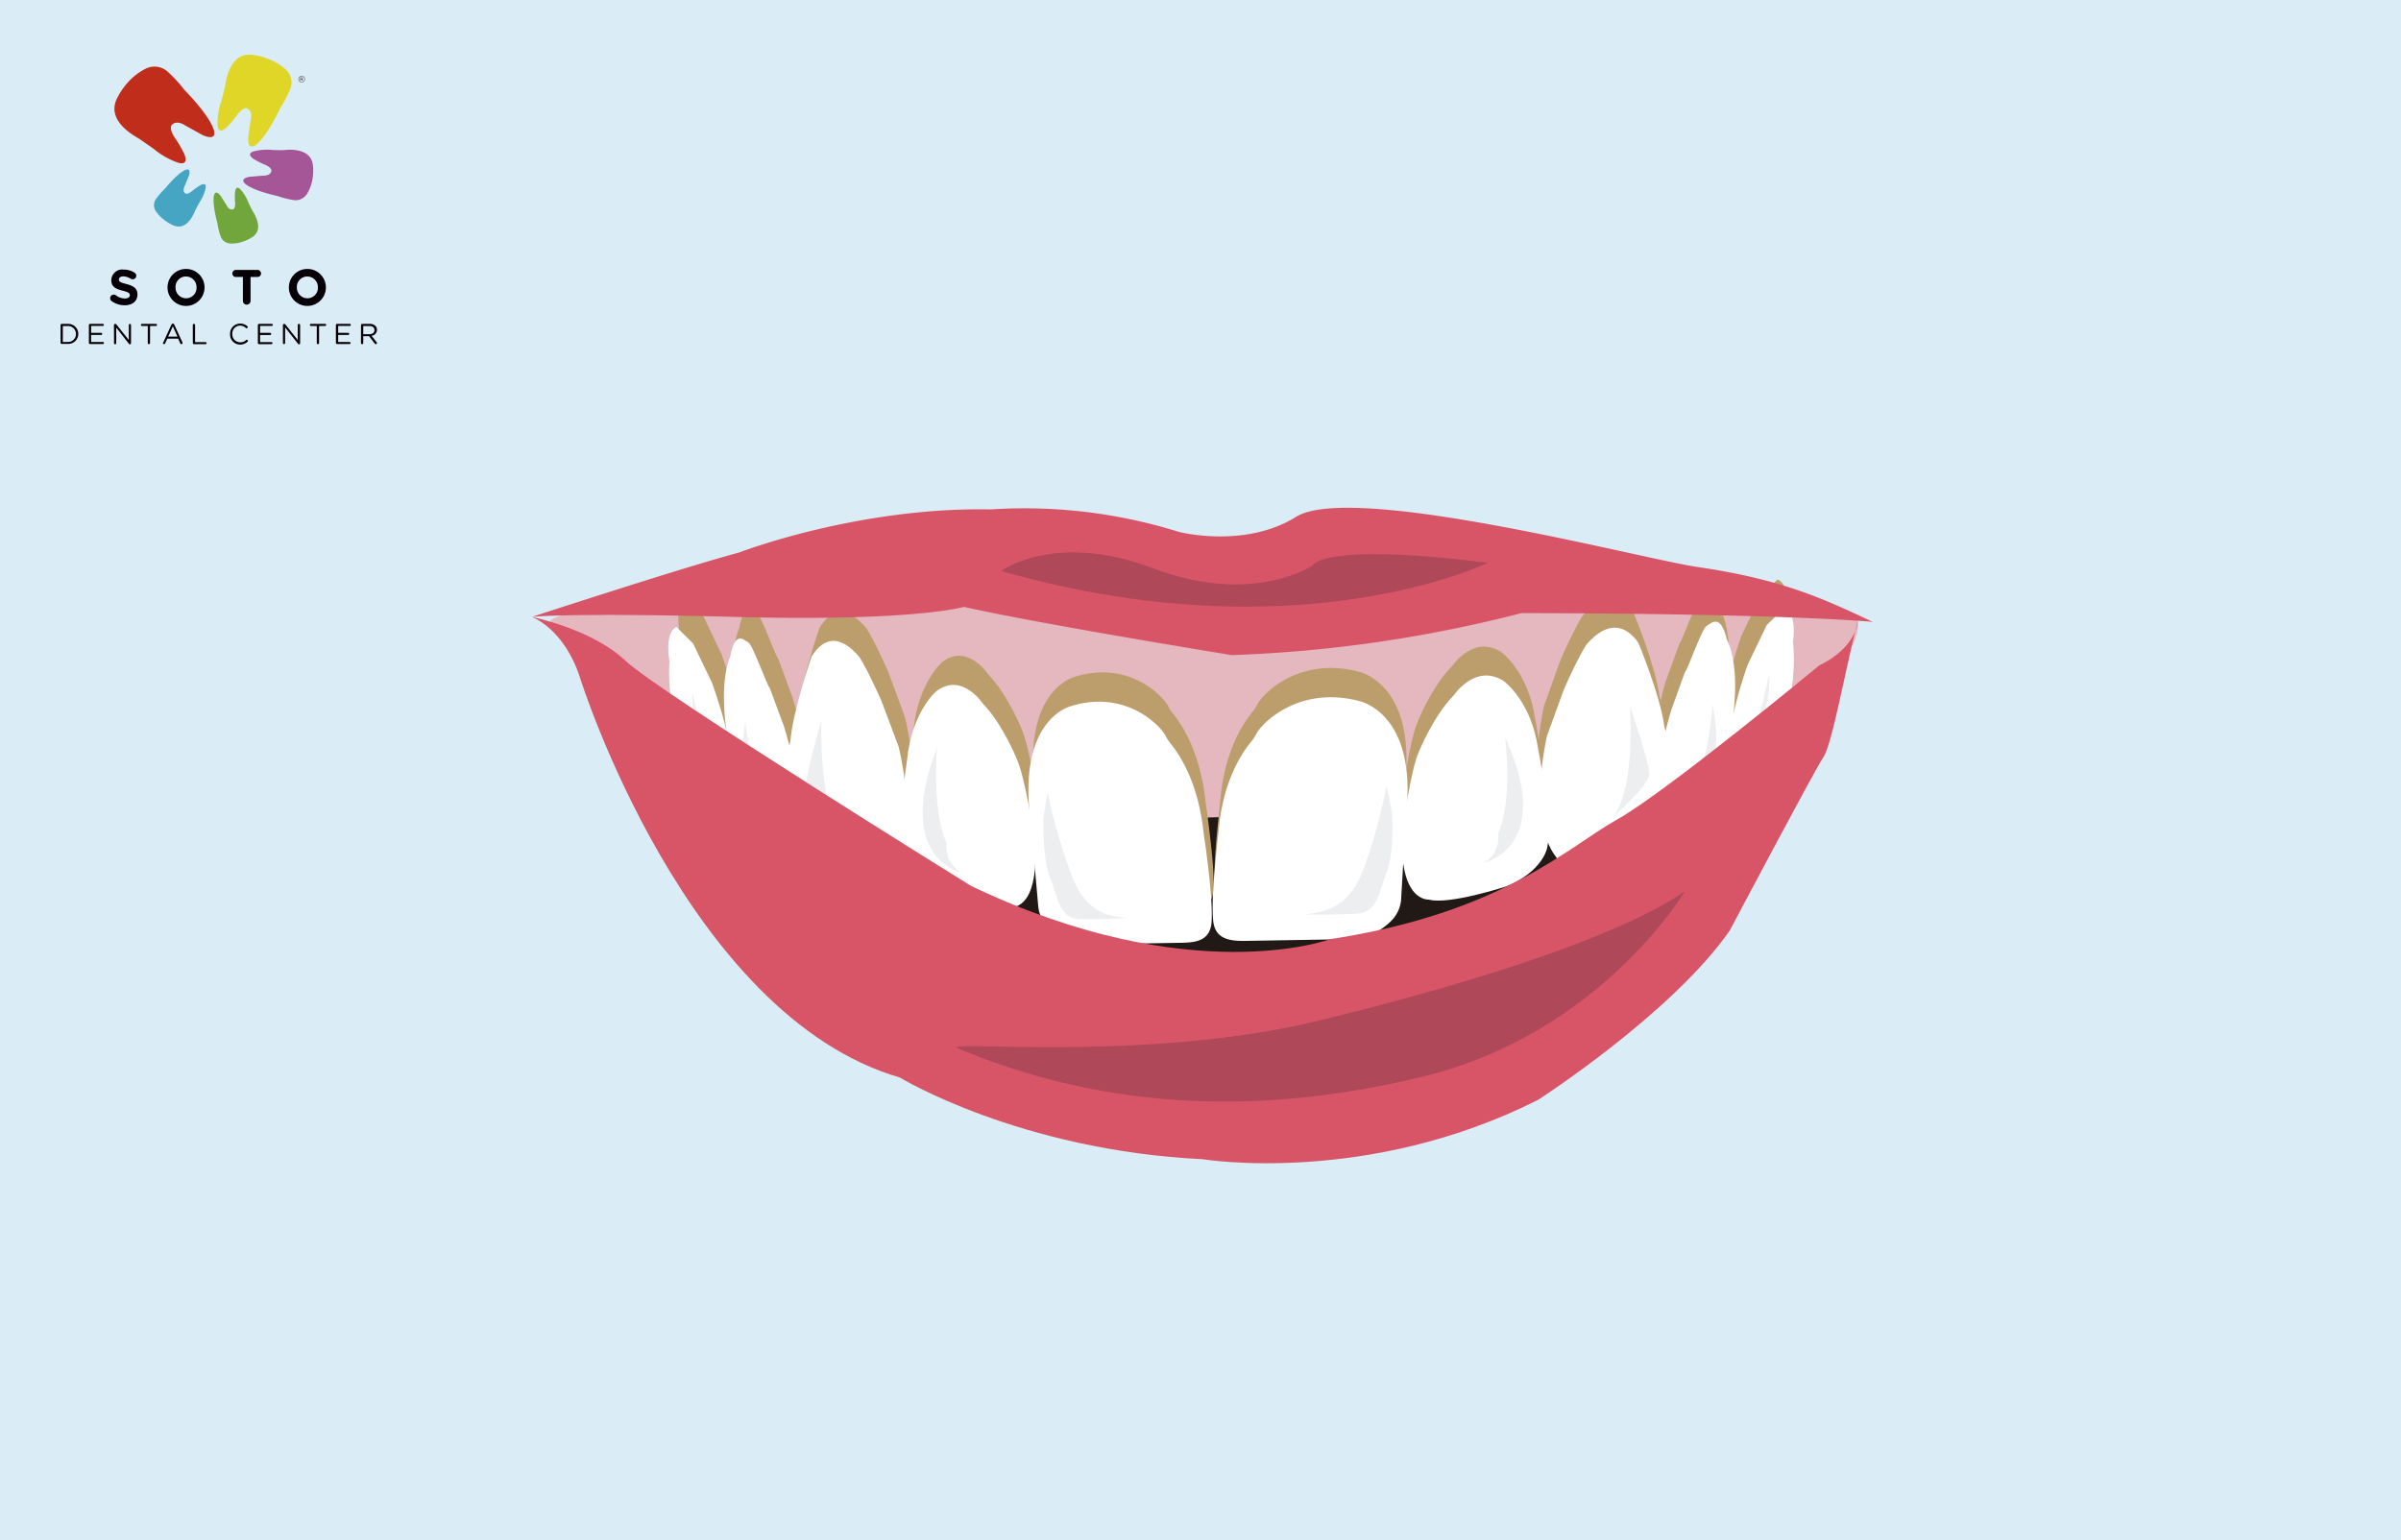 <svg xmlns="http://www.w3.org/2000/svg" viewBox="0 0 480 308"><defs><style>.cls-1{fill:#daedf7;}.cls-2{fill:#040006;}.cls-3{fill:#c12d1b;}.cls-4{fill:#e0d627;}.cls-5{fill:#a45696;}.cls-6{fill:#70a63b;}.cls-7{fill:#45a5c2;}.cls-8{fill:#646665;}.cls-9{fill:#211915;}.cls-10{fill:#fff;}.cls-11{fill:#edeef0;}.cls-12{fill:#e5b7bf;}.cls-13{fill:#bc9e6c;}.cls-14{fill:#d85567;}.cls-15{fill:#af4859;}</style></defs><title>Ilus-doc-7</title><g id="Capa_1" data-name="Capa 1"><rect class="cls-1" width="480" height="308"/></g><g id="Capa_2" data-name="Capa 2"><path class="cls-2" d="M22.31,60.21a.71.71,0,0,1-.29-.58.71.71,0,0,1,.72-.71.74.74,0,0,1,.44.14,2.94,2.94,0,0,0,1.78.63c.63,0,1-.25,1-.66v0c0-.39-.24-.59-1.4-.89-1.4-.36-2.31-.75-2.31-2.13v0a2.18,2.18,0,0,1,2.44-2.1,4,4,0,0,1,2.21.62.7.7,0,0,1,.34.61.71.71,0,0,1-.72.71.73.73,0,0,1-.39-.11,2.9,2.9,0,0,0-1.46-.47c-.59,0-.9.27-.9.61v0c0,.46.3.61,1.5.92,1.41.37,2.21.88,2.21,2.09v0c0,1.38-1.06,2.16-2.56,2.16A4.49,4.49,0,0,1,22.31,60.21Z"/><path class="cls-2" d="M33.49,57.48v0a3.7,3.7,0,0,1,7.4,0v0a3.7,3.7,0,0,1-7.4,0Zm5.8,0v0a2.12,2.12,0,0,0-2.11-2.19,2.08,2.08,0,0,0-2.09,2.17v0a2.12,2.12,0,0,0,2.11,2.19A2.08,2.08,0,0,0,39.29,57.48Z"/><path class="cls-2" d="M48.56,55.39H47.08a.71.71,0,0,1,0-1.41h4.48a.71.71,0,0,1,0,1.41H50.09v4.85a.77.77,0,0,1-1.53,0Z"/><path class="cls-2" d="M57.75,57.48v0a3.7,3.7,0,0,1,7.4,0v0a3.7,3.7,0,0,1-7.4,0Zm5.8,0v0a2.12,2.12,0,0,0-2.11-2.19,2.08,2.08,0,0,0-2.09,2.17v0a2.12,2.12,0,0,0,2.11,2.19A2.08,2.08,0,0,0,63.55,57.48Z"/><path class="cls-2" d="M12.11,65a.23.23,0,0,1,.22-.23h1.18a2,2,0,0,1,2.14,2h0a2,2,0,0,1-2.14,2H12.33a.23.23,0,0,1-.22-.23Zm1.4,3.38a1.56,1.56,0,0,0,1.67-1.58h0a1.57,1.57,0,0,0-1.67-1.6h-.95v3.19Z"/><path class="cls-2" d="M17.77,68.57V65a.23.23,0,0,1,.22-.23H20.5a.21.21,0,1,1,0,.41H18.22v1.38h2a.21.21,0,0,1,.21.21.21.21,0,0,1-.21.21h-2v1.41h2.31a.21.21,0,1,1,0,.41H18A.23.23,0,0,1,17.77,68.57Z"/><path class="cls-2" d="M22.78,65a.23.23,0,0,1,.22-.22h.06a.28.28,0,0,1,.23.13L25.75,68V65a.22.22,0,1,1,.44,0v3.64a.2.2,0,0,1-.21.21h0a.31.31,0,0,1-.24-.14l-2.5-3.2v3.12a.22.22,0,1,1-.44,0Z"/><path class="cls-2" d="M29.55,65.19H28.38a.21.21,0,0,1-.21-.21.22.22,0,0,1,.21-.21h2.8a.22.22,0,0,1,.21.21.21.21,0,0,1-.21.21H30V68.6a.23.23,0,0,1-.46,0Z"/><path class="cls-2" d="M32.63,68.5l1.64-3.58a.3.3,0,0,1,.29-.2h0a.29.29,0,0,1,.28.2l1.64,3.57a.31.31,0,0,1,0,.12.22.22,0,0,1-.22.22.25.25,0,0,1-.22-.17l-.42-.93H33.44l-.42.94a.23.23,0,0,1-.22.16.21.21,0,0,1-.21-.21A.26.26,0,0,1,32.63,68.5Zm2.85-1.18-.93-2.06-.93,2.06Z"/><path class="cls-2" d="M38.54,65A.23.23,0,1,1,39,65v3.41h2.09a.21.21,0,0,1,.21.21.21.21,0,0,1-.21.21H38.77a.23.23,0,0,1-.22-.23Z"/><path class="cls-2" d="M46,66.8h0a2,2,0,0,1,2-2.09,2.09,2.09,0,0,1,1.44.52.25.25,0,0,1,.09.18.23.23,0,0,1-.23.23.27.27,0,0,1-.15-.05A1.65,1.65,0,0,0,48,65.12a1.58,1.58,0,0,0-1.56,1.65h0A1.59,1.59,0,0,0,48,68.45,1.65,1.65,0,0,0,49.2,68a.21.21,0,0,1,.14-.06.23.23,0,0,1,.22.22.22.22,0,0,1-.07.16,2.07,2.07,0,0,1-1.5.59A2,2,0,0,1,46,66.8Z"/><path class="cls-2" d="M51.55,68.57V65a.23.23,0,0,1,.22-.23h2.51a.21.21,0,1,1,0,.41H52v1.38h2a.21.21,0,0,1,.21.21A.21.21,0,0,1,54,67H52v1.41h2.31a.21.21,0,0,1,0,.41H51.77A.23.23,0,0,1,51.55,68.57Z"/><path class="cls-2" d="M56.56,65a.23.23,0,0,1,.22-.22h.06a.28.28,0,0,1,.23.13L59.53,68V65A.22.22,0,1,1,60,65v3.64a.2.2,0,0,1-.21.21h0a.31.31,0,0,1-.24-.14L57,65.48v3.12a.22.22,0,1,1-.44,0Z"/><path class="cls-2" d="M63.33,65.19H62.16a.21.21,0,0,1-.21-.21.22.22,0,0,1,.21-.21H65a.22.22,0,0,1,.21.21.21.21,0,0,1-.21.21H63.79V68.6a.23.23,0,0,1-.46,0Z"/><path class="cls-2" d="M67.15,68.57V65a.23.23,0,0,1,.22-.23h2.51a.21.21,0,1,1,0,.41H67.61v1.38h2a.21.21,0,0,1,.21.21.21.21,0,0,1-.21.21h-2v1.41h2.31a.21.21,0,0,1,0,.41H67.38A.23.23,0,0,1,67.15,68.57Z"/><path class="cls-2" d="M72.17,65a.23.23,0,0,1,.22-.23H73.9a1.59,1.59,0,0,1,1.15.4,1.11,1.11,0,0,1,.31.8h0a1.17,1.17,0,0,1-1.08,1.17l1,1.29a.25.25,0,0,1,.08.17.24.24,0,0,1-.23.23.27.27,0,0,1-.21-.12l-1.14-1.48H72.62V68.6a.23.23,0,1,1-.46,0Zm1.69,1.83c.61,0,1-.31,1-.83h0c0-.5-.38-.8-1-.8H72.62v1.64Z"/><path class="cls-3" d="M25.56,16.48A12,12,0,0,1,29,13.8a3.93,3.93,0,0,1,4.6.61A27.39,27.39,0,0,1,36.88,18s4.6,4.57,5.76,7.69c0,0,1.19,2.72-2.08,1.35L37,25.08s-1.56-1.13-2.57-.17c0,0-.84.51.46,2.55a22.09,22.09,0,0,1,2,3.46s1.09,2.54-1.67,1.48a15.76,15.76,0,0,1-4.51-2.64s-2.15-1.52-2.88-2-6.83-3.53-4.37-8.22A14.37,14.37,0,0,1,25.56,16.48Z"/><path class="cls-4" d="M53.81,11.87a10.6,10.6,0,0,1,3.28,2,3.47,3.47,0,0,1,.9,4,24.16,24.16,0,0,1-2,3.8s-2.38,5.21-4.61,7.11c0,0-1.88,1.81-1.76-1.31,0,0,.29-2.08.51-3.57,0,0,.46-1.63-.65-2.18,0,0-.68-.54-2,1.16a19.49,19.49,0,0,1-2.26,2.69s-1.77,1.68-1.74-.93a13.91,13.91,0,0,1,.8-4.54s.6-2.24.74-3,.83-6.73,5.46-6.13A12.67,12.67,0,0,1,53.81,11.87Z"/><path class="cls-5" d="M62.48,35.76a8.24,8.24,0,0,1-1,2.84A2.7,2.7,0,0,1,58.63,40a18.79,18.79,0,0,1-3.22-.82s-4.36-.9-6.19-2.27c0,0-1.7-1.12.69-1.56l2.79-.23s1.32.07,1.54-.87c0,0,.29-.61-1.22-1.29a15.15,15.15,0,0,1-2.43-1.25S49,30.63,51,30.2A10.81,10.81,0,0,1,54.58,30s1.81.07,2.39,0,5.25-.53,5.59,3.09A9.85,9.85,0,0,1,62.48,35.76Z"/><path class="cls-6" d="M48.52,48.33a6.66,6.66,0,0,1-2.39.37,2.18,2.18,0,0,1-2.06-1.54,15.18,15.18,0,0,1-.62-2.61s-1-3.46-.7-5.28c0,0,.16-1.64,1.37-.09l1.21,1.91s.45,1,1.2.78c0,0,.55,0,.47-1.36a12.25,12.25,0,0,1,0-2.21s.16-1.52,1.21-.26a8.74,8.74,0,0,1,1.47,2.5s.63,1.32.86,1.73,2.35,3.56-.11,5.16A8,8,0,0,1,48.52,48.33Z"/><path class="cls-7" d="M32.87,44a6.66,6.66,0,0,1-1.69-1.73,2.18,2.18,0,0,1,.06-2.57,15.18,15.18,0,0,1,1.77-2s2.24-2.82,3.89-3.64c0,0,1.42-.82.87,1.06,0,0-.49,1.22-.85,2.1,0,0-.53.93.07,1.42,0,0,.33.43,1.38-.41A12.25,12.25,0,0,1,40.14,37s1.33-.76.92.83a8.74,8.74,0,0,1-1.18,2.65s-.71,1.28-.9,1.71-1.53,4-4.26,2.91A8,8,0,0,1,32.87,44Z"/><path id="_8" data-name="8" class="cls-8" d="M60.31,15.16a.66.66,0,1,0,.67.66A.66.66,0,0,0,60.31,15.16Zm0,1.21a.55.55,0,1,1,.56-.55A.56.56,0,0,1,60.31,16.37Zm.19-.47-.08-.06a.22.22,0,0,0,.14-.06.18.18,0,0,0,0-.13.19.19,0,0,0,0-.11.16.16,0,0,0-.08-.07l-.16,0H60v.69h.14v-.29h.1l0,0,.07.1.1.15h.17L60.57,16Zm-.22-.15h-.1v-.17h.21l.05,0a.08.08,0,0,1,0,.06.09.09,0,0,1,0,.05l0,0Z"/></g><g id="Capa_4" data-name="Capa 4"><path class="cls-9" d="M306.68,120.65S369,117.37,367,127.48s-1.59,15-21.85,32.43-63.8,54.58-108,45.88-87.14-43.34-93.52-51.68-19.84-21.7-19.84-21.7S83,109.44,190,121.55c0,0,27.79-1.51,51.61-3.52S299.34,128.42,306.68,120.65Z"/><path class="cls-10" d="M199.52,192.39c-.42-.94,16.8,3,16.8,3l1.55,2.72s.46-2.57,1.29-2.64,17.95-.08,18.61-.31S240,197,240,197l.11,6.31.73-7.61s1.23-1.38,1.65-1.39l19.14-.11s.85,1.35,1,1.66.93,5.63.93,5.63l.53-5.66s-.86-1.45.39-1.89,11.86-3.75,12.69-4,7.64.08,8-.13,1.59,1.12,1.7,1.44-.05-3.24-.05-3.24l6.41-4.44s3.28-2.29,4.12-2.41a23,23,0,0,1,6.82.66,50.81,50.81,0,0,0,6.82,1.13s-9,9.59-27.11,14.44-33.7,8.78-45.13,7.38S201.2,196.2,199.52,192.39Z"/><path class="cls-11" d="M234.68,198.4l2.44-.78.06,3.68s-1.34.64-1.84,0S234.68,198.4,234.68,198.4Z"/><path class="cls-11" d="M253.94,201.29l2.58-4,2.41,0,.05,3.08S258.5,200.64,253.94,201.29Z"/><path class="cls-11" d="M280,192.77s-2.32,2.93-3,3.18,7.43-1.69,7.43-1.69S284.29,192.46,280,192.77Z"/><path class="cls-11" d="M300.15,183.52s-1.16,3.63-3.91,5.36,7.92-5.43,7.92-5.43Z"/><path class="cls-12" d="M110.14,124.36c-2.24-1.64,36-9.83,66.57-5.85s46.31,7.71,67.78,6.85,30.38-4.46,46.51-5.75,38.18,1.38,49.87-.83,30.54,5.31,30.54,5.31,3.12,14.56-36.27,22.21S251.65,174,180.86,156.79C180.86,156.79,150.12,153.64,110.14,124.36Z"/><path class="cls-13" d="M243.89,160.79c.2-1.76.59-11.18,6.57-18.52a7.62,7.62,0,0,0,.91-1.39c1.14-2.27,8.45-9.58,20.12-6.59,0,0,11.67,2.11,9.39,22.61l-1,16.94a6.73,6.73,0,0,1-1.59,3.64c-1.36,1.55-4.69,4-7.48,4l-21.56.36c-3.56.06-6.06-.57-6.37-4.13-.33-3.76.3-10,.76-14.6C243.62,162.91,243.87,161,243.89,160.79Z"/><path class="cls-13" d="M283.47,144.21s2.79-7,6.83-11c0,0,4.25-6.42,9.87-2.78,0,0,5.38,3.88,6.75,13.43,0,0,2.9,14.67,1.78,19.59,0,0-.89,4.69-8.09,7.61,0,0-11.3,3.69-15.19,2.59,0,0-6.08.57-5.21-13.69C280.2,159.91,281.81,147.75,283.47,144.21Z"/><path class="cls-13" d="M311.68,132.8c.44-1.45,4-9,4.95-9.94s5.47-6.4,10-.17c0,0,4.36,10.44,5.16,16.73,0,0,2.94,9.29.26,15.65,0,0-5.35,9-9.16,12.77,0,0-1.24,4.93-10.63-1,0,0-8.06-4.07-3.61-25.63Z"/><path class="cls-13" d="M335.79,128.6c.46-.23,3.34-8.66,4.26-9.16s2.75-2.63,4,2.72c0,0,2.39,3.93,1.39,13.76,0,0-.25,12.85-3.19,17.57,0,0-.87,8.19-8.91,5.05,0,0-6-2.7-.37-22.18Z"/><path class="cls-13" d="M351.91,119.25l3.43-3.34s2.56.42,1.74,6.74c0,0,1.31,8.62-3.14,20.61,0,0-2.46,5.58-5.48,6,0,0-8.57,1.93-.37-22Z"/><path class="cls-13" d="M241.09,160.95c-.24-1.76-.9-11.15-6.63-18.3a7.69,7.69,0,0,1-.88-1.36c-1.12-2.23-8.07-9.3-18.71-5.94,0,0-10.66,2.49-7.9,22.9l1.49,16.9a7,7,0,0,0,1.58,3.58c1.3,1.51,4.44,3.8,7,3.76l19.83-.33c3.28-.06,5.55-.76,5.72-4.34.19-3.77-.59-10-1.17-14.57C241.4,163.06,241.11,161.14,241.09,160.95Z"/><path class="cls-13" d="M204.18,145.66s-2.78-6.87-6.63-10.82c0,0-4.11-6.28-9.16-2.46,0,0-4.82,4.05-5.78,13.64,0,0-2.2,14.75-1,19.64,0,0,1,4.66,7.68,7.35,0,0,10.51,3.33,14,2.1,0,0,5.6.37,4.35-13.85C207.68,161.25,205.82,149.15,204.18,145.66Z"/><path class="cls-13" d="M177.88,135.17c-.45-1.44-4-8.85-4.87-9.77s-5.23-6.22-9.19.15c0,0-3.67,10.57-4.21,16.89,0,0-2.41,9.38.26,15.65,0,0,5.21,8.79,8.83,12.47,0,0,1.29,4.88,9.74-1.33,0,0,7.28-4.33,2.5-25.74Z"/><path class="cls-13" d="M155.59,131.75c-.43-.22-3.35-8.55-4.21-9s-2.61-2.54-3.59,2.85c0,0-2.07,4-.84,13.8,0,0,.64,12.84,3.5,17.46,0,0,1.06,8.16,8.35,4.76,0,0,5.44-2.89-.37-22.18Z"/><path class="cls-13" d="M140.48,122.92l-3.26-3.23s-2.34.51-1.38,6.8c0,0-.92,8.66,3.55,20.5,0,0,2.44,5.49,5.23,5.83,0,0,7.94,1.65-.37-22Z"/><path class="cls-10" d="M243.54,166.94c.2-1.78.6-11.29,6.67-18.72a7.7,7.7,0,0,0,.92-1.41c1.15-2.29,8.58-9.68,20.43-6.66,0,0,11.85,2.14,9.53,22.84l-1,17.12a6.79,6.79,0,0,1-1.62,3.68c-1.38,1.57-4.76,4-7.59,4l-21.89.37c-3.62.06-6.15-.57-6.47-4.18-.34-3.8.3-10.08.78-14.75C243.27,169.08,243.52,167.12,243.54,166.94Z"/><path class="cls-10" d="M283.72,150.19s2.83-7,6.93-11.16c0,0,4.31-6.49,10-2.81,0,0,5.47,3.92,6.85,13.57,0,0,2.95,14.82,1.8,19.8,0,0-.9,4.74-8.22,7.69,0,0-11.47,3.73-15.42,2.62,0,0-6.17.58-5.29-13.84C280.4,166.05,282,153.77,283.72,150.19Z"/><path class="cls-10" d="M312.36,138.66c.45-1.47,4.1-9.08,5-10s5.56-6.47,10.15-.17c0,0,4.42,10.55,5.24,16.91,0,0,3,9.39.26,15.81,0,0-5.43,9.06-9.3,12.9,0,0-1.25,5-10.79-1,0,0-8.19-4.11-3.67-25.9Z"/><path class="cls-10" d="M336.84,134.42c.47-.23,3.39-8.75,4.33-9.25s2.79-2.66,4.06,2.75c0,0,2.43,4,1.41,13.9,0,0-.25,13-3.24,17.76,0,0-.88,8.28-9,5.11,0,0-6.1-2.73-.38-22.42Z"/><path class="cls-10" d="M353.2,125l3.48-3.38s2.6.43,1.77,6.81c0,0,1.33,8.71-3.19,20.82,0,0-2.5,5.63-5.56,6.08,0,0-8.7,2-.37-22.26Z"/><path class="cls-10" d="M240.69,167.1c-.24-1.77-.91-11.27-6.73-18.49a7.77,7.77,0,0,1-.89-1.38c-1.13-2.25-8.19-9.4-19-6,0,0-10.82,2.52-8,23.14l1.51,17.08a7.07,7.07,0,0,0,1.6,3.62c1.32,1.52,4.51,3.84,7.11,3.8l20.13-.34c3.33-.06,5.63-.77,5.81-4.38.19-3.81-.6-10.06-1.19-14.72C241,169.24,240.72,167.29,240.69,167.1Z"/><path class="cls-10" d="M203.22,151.65s-2.83-6.94-6.73-10.94c0,0-4.17-6.35-9.3-2.49,0,0-4.9,4.09-5.86,13.79,0,0-2.23,14.91-1,19.84,0,0,1,4.7,7.8,7.42,0,0,10.67,3.36,14.26,2.12,0,0,5.69.38,4.41-14C206.78,167.4,204.89,155.17,203.22,151.65Z"/><path class="cls-10" d="M176.53,141c-.46-1.45-4.06-8.95-4.94-9.87s-5.31-6.28-9.33.16c0,0-3.73,10.68-4.27,17.06,0,0-2.45,9.48.26,15.81,0,0,5.29,8.88,9,12.59,0,0,1.31,4.93,9.89-1.35,0,0,7.39-4.37,2.54-26Z"/><path class="cls-10" d="M153.89,137.59c-.44-.22-3.4-8.64-4.28-9.11s-2.65-2.57-3.64,2.88c0,0-2.1,4-.85,13.94,0,0,.65,13,3.55,17.64,0,0,1.08,8.24,8.47,4.81,0,0,5.52-2.92-.38-22.42Z"/><path class="cls-10" d="M138.55,128.67l-3.31-3.26s-2.38.51-1.4,6.87c0,0-.94,8.75,3.6,20.71,0,0,2.48,5.55,5.31,5.89,0,0,8.06,1.67-.37-22.26Z"/><path class="cls-11" d="M261.07,182.87c1.94-.52,8-.13,11.29-8.46a101.75,101.75,0,0,0,4.82-17.32l1.06,5.06s.62,8-1,12.18-1.81,8.06-5.94,8.37S261.07,182.87,261.07,182.87Z"/><path class="cls-11" d="M300.87,147.41s1.67,12.55-1.38,19.21a5.79,5.79,0,0,1-2.82,5.92S311,169.39,300.87,147.41Z"/><path class="cls-11" d="M325.83,141.15s1.24,16.19-3.28,22.15c0,0,7-6.15,7.16-8.35S325.83,141.15,325.83,141.15Z"/><path class="cls-11" d="M342.37,140.88s-1,14.92-4.83,16.54C337.54,157.41,345.56,157.12,342.37,140.88Z"/><path class="cls-11" d="M353.7,134.71s-2,9.66-3.21,11.87S354.2,143.89,353.7,134.71Z"/><path class="cls-11" d="M225.07,183.59c-1.8-.46-7.38.12-10.65-8.09a108.7,108.7,0,0,1-5-17.16l-.81,5.09s-.31,8,1.32,12.14,1.92,8,5.73,8.18S225.07,183.59,225.07,183.59Z"/><path class="cls-11" d="M187.35,149.43s-1.13,12.6,1.89,19.15a6,6,0,0,0,2.78,5.83S178.77,171.71,187.35,149.43Z"/><path class="cls-11" d="M164.21,144s-.62,16.22,3.73,22c0,0-6.59-5.93-6.85-8.11S164.21,144,164.21,144Z"/><path class="cls-11" d="M149,144.23s1.37,14.88,5,16.37C154,160.6,146.59,160.57,149,144.23Z"/><path class="cls-11" d="M138.38,138.43s2.17,9.59,3.33,11.76S138.22,147.62,138.38,138.43Z"/><path class="cls-14" d="M106.33,123.37s29.91-9.8,41.43-12.88c0,0,23.61-9.13,50.3-8.62a103.37,103.37,0,0,1,37.59,4.49s13.15,3.43,23.45-3c11.22-7,69.1,8.38,80.1,10,17.21,2.51,25.46,6.42,35.17,11,0,0-17.29-1.67-70.22-1.75a267.71,267.71,0,0,1-57.93,8.4s-38.64-6.28-53.52-9.65c0,0-10,3-46.15,2C113.64,122.49,106.33,123.37,106.33,123.37Z"/><path class="cls-15" d="M200.18,114.18s10.75-8,30.44-.51,31.72-.53,31.72-.53,1.52-4.81,35.09-.59C297.43,112.56,259.33,131.14,200.18,114.18Z"/><path class="cls-14" d="M106.33,123.37s6.56,2.32,9.72,12.45c0,0,21.14,67.21,63.83,79.66,0,0,23.91,14.56,60.56,16.34,0,0,32.81,5.43,67.08-11.89,0,0,26.73-17.22,38.3-33.86,0,0,17-32.17,18.72-34.68s4.45-17.81,6.86-27.29c0,0,0,5.23-7.74,9,0,0-30.72,25.42-40.45,30.83S300.45,182.53,266,187.8c0,0-27.93,10.38-71.88-10.64,0,0-62.44-38.73-69.12-45.06S106.33,123.37,106.33,123.37Z"/><path class="cls-15" d="M191.6,209.69c-4.47-1.87,37.16,2.94,72.15-5.61s60.86-17.52,73.06-25.81c0,0-16.86,28.43-52.42,37.05S218.41,220.89,191.6,209.69Z"/></g></svg>